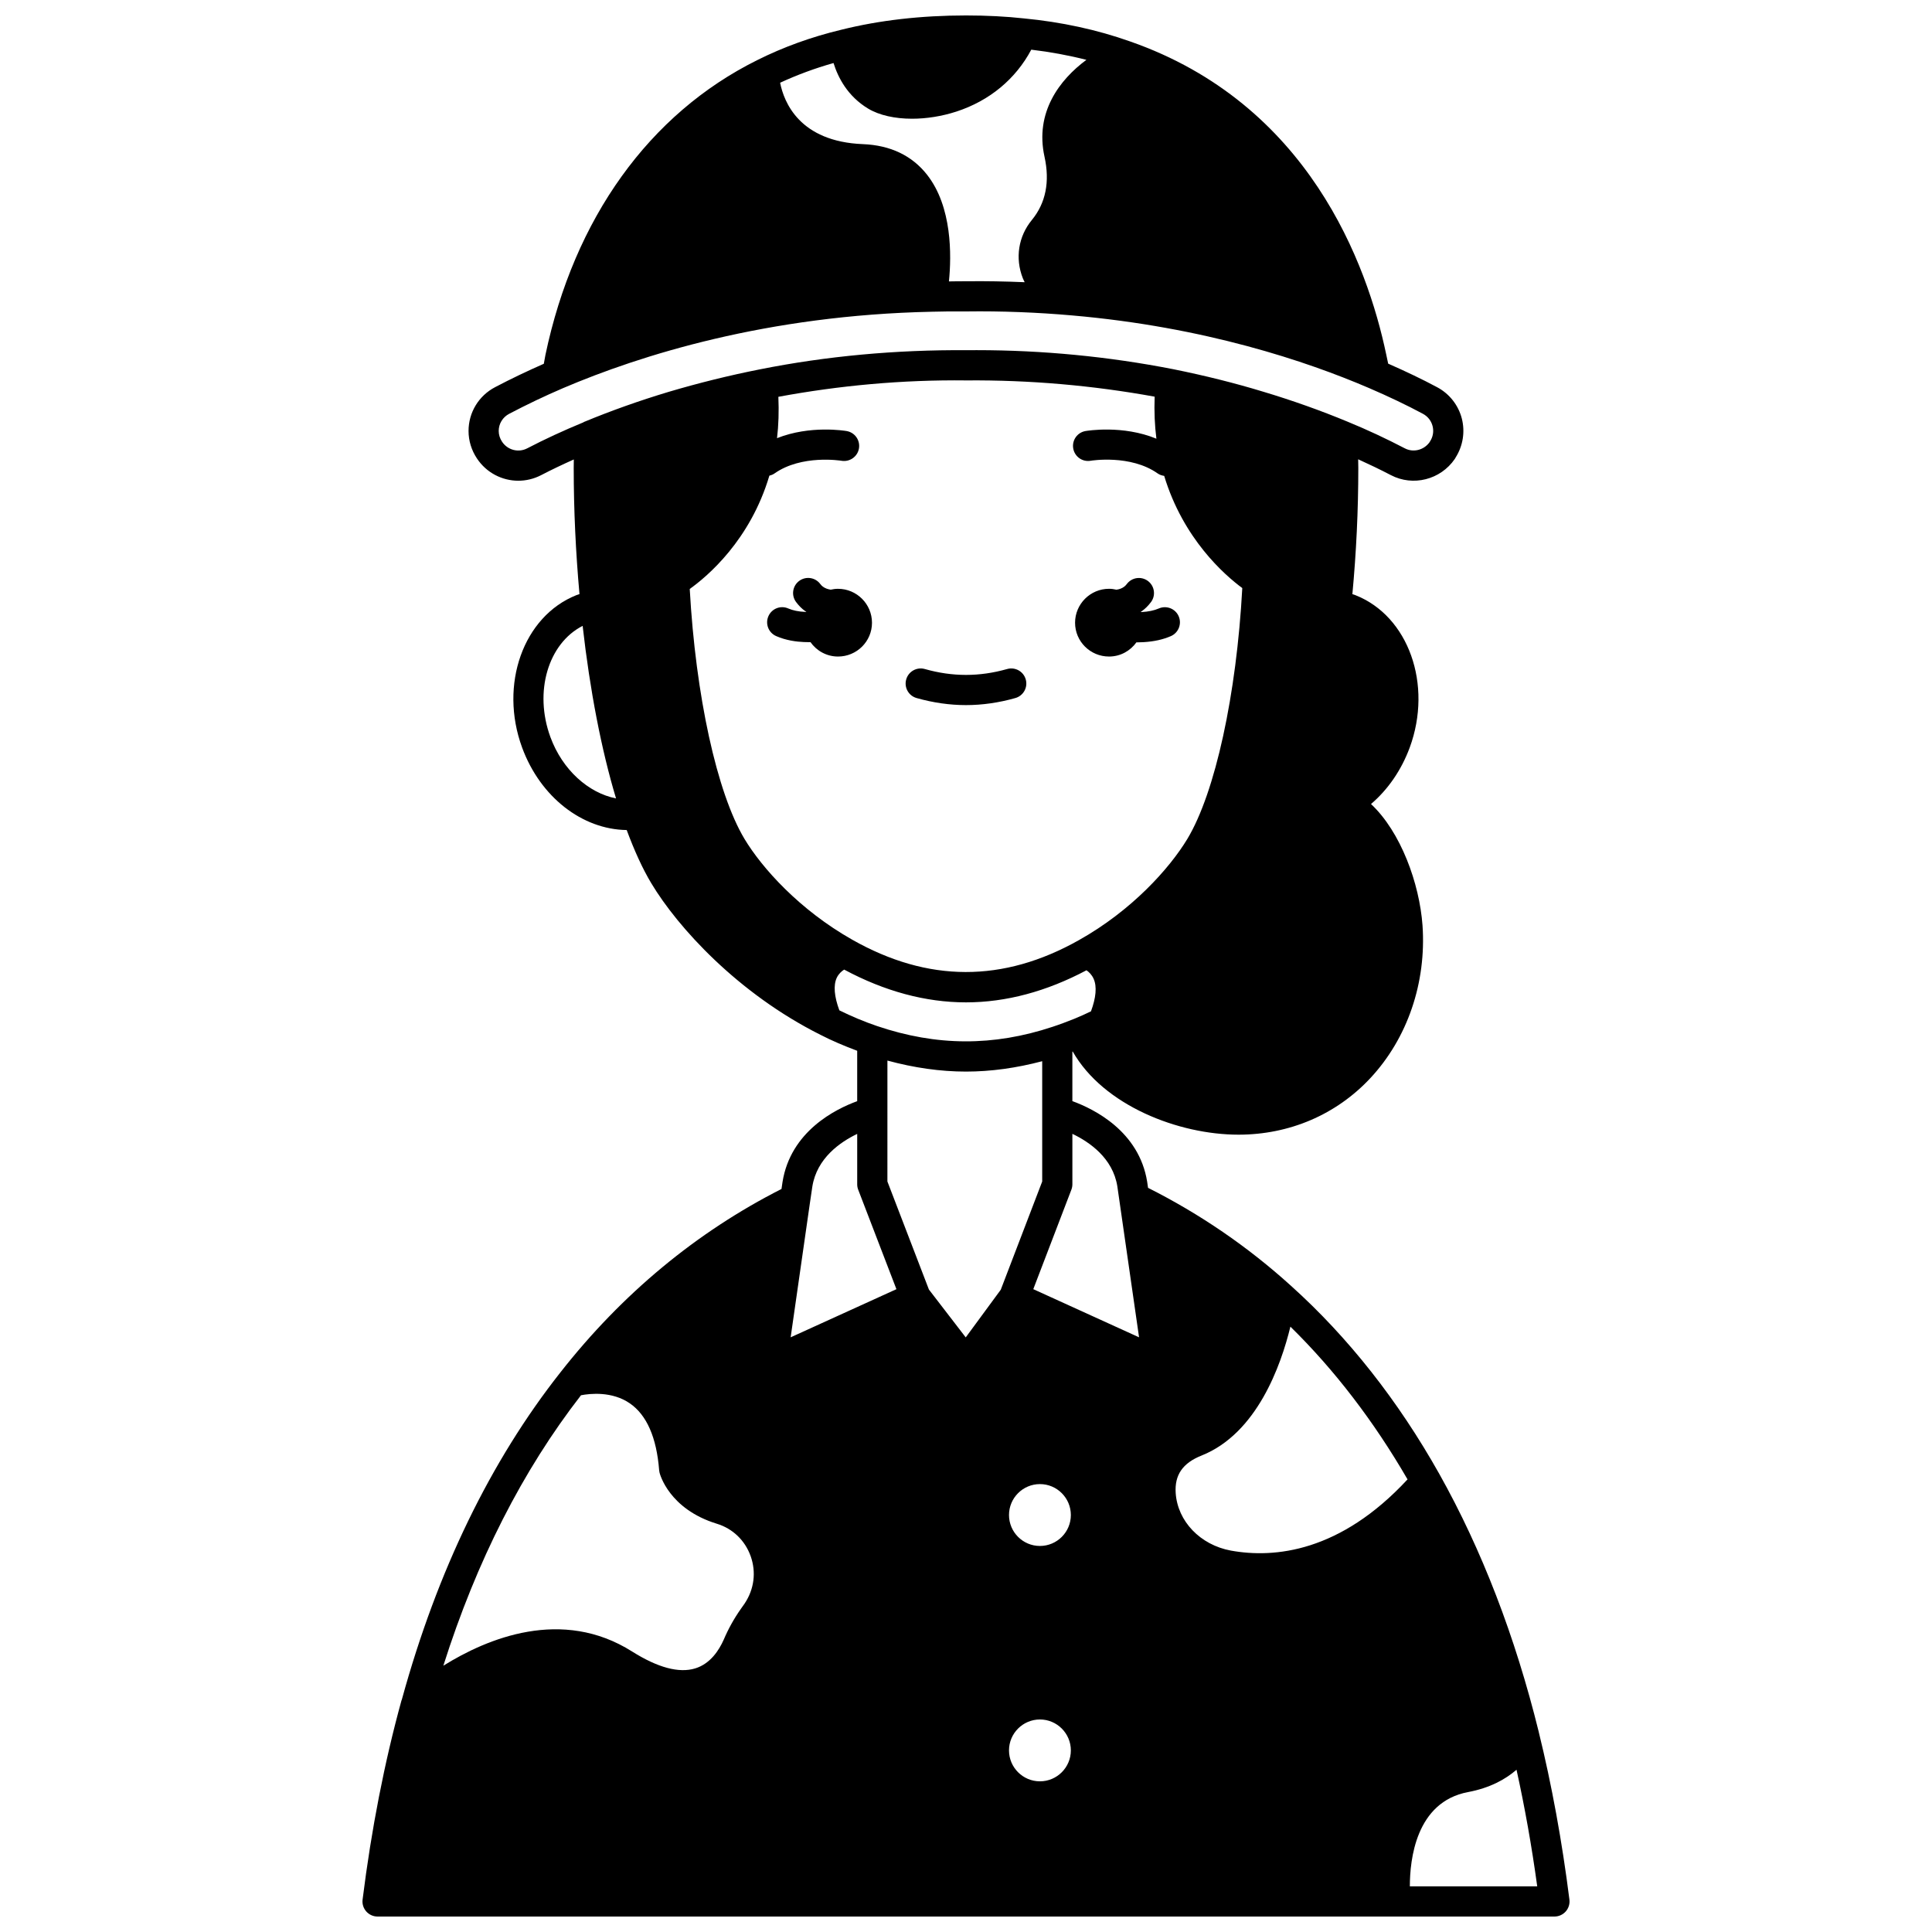 <?xml version="1.0" encoding="UTF-8"?>
<!-- Uploaded to: SVG Repo, www.svgrepo.com, Generator: SVG Repo Mixer Tools -->
<svg width="800px" height="800px" version="1.1" viewBox="144 144 512 512" xmlns="http://www.w3.org/2000/svg">
 <defs>
  <clipPath id="a">
   <path d="m240 148.09h320v503.81h-320z"/>
  </clipPath>
 </defs>
 <path d="m437.9 317.99c3.008 0 5.641-1.496 7.266-3.766 0.062 0 0.129 0.008 0.191 0.008 0.551 0 1.109-0.016 1.66-0.051 2.797-0.164 5.176-0.691 7.277-1.602 2.023-0.883 2.949-3.238 2.07-5.262-0.883-2.023-3.238-2.949-5.262-2.07-1.227 0.535-2.719 0.848-4.562 0.957-0.062 0.004-0.117-0.004-0.18 0-0.008-0.027-0.016-0.055-0.023-0.078 0.078-0.055 0.164-0.082 0.242-0.145 0.891-0.637 1.715-1.449 2.438-2.418 1.328-1.762 0.969-4.269-0.801-5.594-1.766-1.324-4.269-0.969-5.598 0.801-0.23 0.305-0.461 0.539-0.754 0.75-0.613 0.457-1.324 0.664-2.004 0.754-0.637-0.148-1.289-0.238-1.961-0.238-4.957 0-8.996 4.039-8.996 8.996 0 4.961 4.039 8.957 8.996 8.957z"/>
 <path d="m366.09 300.04c-0.668 0-1.316 0.09-1.941 0.227-0.699-0.102-1.441-0.32-2.094-0.812-0.219-0.156-0.449-0.391-0.68-0.695-1.32-1.766-3.828-2.125-5.598-0.801-1.766 1.324-2.125 3.832-0.801 5.594 0.727 0.973 1.547 1.785 2.363 2.363 0.109 0.078 0.215 0.117 0.324 0.191-0.004 0.016-0.008 0.031-0.016 0.047-0.098-0.004-0.18 0.008-0.277 0.004-1.711-0.066-3.293-0.391-4.457-0.902-2.027-0.902-4.383 0.016-5.273 2.035-0.895 2.023 0.02 4.383 2.039 5.273 2.644 1.172 5.473 1.508 7.332 1.582 0.5 0.023 1 0.035 1.5 0.035 0.094 0 0.176-0.012 0.27-0.012 1.621 2.305 4.285 3.82 7.309 3.82 4.957 0 8.996-4 8.996-8.957-0.004-4.953-4.035-8.992-8.996-8.992z"/>
 <g clip-path="url(#a)">
  <path d="m551.79 603c-6.238-25.324-15.102-48.324-26.348-68.375-10.926-19.457-24.156-36.238-39.305-49.863-11.473-10.406-24.23-19.102-37.895-25.973l-0.23-1.605c-2.148-13.391-14.07-19.281-19.824-21.375v-13.109c0.031-0.012 0.062-0.023 0.094-0.035 8.16 14.332 28.051 22.035 43.93 22.035 13.52 0 25.926-5.32 34.941-14.98 9.84-10.547 14.883-25.297 13.828-40.484-0.805-11.074-5.738-24.754-13.648-32.16 4.481-3.82 8.035-8.965 10.254-14.953 6.141-16.703-0.316-34.828-14.352-40.383-0.266-0.109-0.562-0.188-0.84-0.289 1.027-11.023 1.57-22.238 1.57-33.406 0-0.797-0.023-1.555-0.035-2.328 2.91 1.324 5.793 2.695 8.656 4.191 5.875 3.078 13.16 1.238 16.945-4.273 0.078-0.117 0.176-0.281 0.25-0.43 1.922-3.055 2.516-6.785 1.621-10.277-0.914-3.566-3.312-6.598-6.555-8.316-3.891-2.09-8.289-4.184-12.965-6.242l-0.531-2.492c-5.023-23.879-20.539-66.395-67.91-82.914-8.711-3.086-18.164-5.137-28.047-6.082-4.738-0.523-9.918-0.789-15.391-0.789-11.863 0-22.992 1.277-33.035 3.785-7.856 1.875-15.375 4.586-22.324 8.07-28.57 14.199-48.488 41.898-56.098 78.113l-0.426 2.34c-4.375 1.93-8.707 3.988-12.879 6.184-4.363 2.266-7.07 6.719-7.07 11.625 0 2.582 0.773 5.102 2.227 7.285 2.519 3.801 6.68 5.902 10.961 5.902 2.047 0 4.121-0.48 6.059-1.484 2.742-1.43 5.66-2.812 8.648-4.152-0.008 0.77-0.023 1.586-0.023 2.285 0 11.047 0.531 22.27 1.527 33.395-0.27 0.094-0.543 0.168-0.809 0.273-14.074 5.594-20.527 23.719-14.391 40.406 4.828 13.117 15.922 21.691 27.715 21.848 2.062 5.555 4.242 10.32 6.512 14.094 6.988 11.672 22.93 29.199 44.82 40.164 3.074 1.586 6.371 2.977 9.75 4.238v13.355c-5.734 2.086-17.633 7.969-19.789 21.414l-0.273 1.852c-22.52 11.434-42.246 27.762-58.609 48.633-18.504 23.469-32.613 52.562-41.945 86.473-0.02 0.051-0.027 0.105-0.047 0.16-0.012 0.047-0.027 0.094-0.039 0.137-0.016 0.051-0.055 0.082-0.066 0.137-4.508 16.367-7.977 34.125-10.309 52.785-0.145 1.137 0.211 2.277 0.973 3.144 0.758 0.855 1.852 1.348 3 1.348h311.88c1.148 0 2.238-0.492 3-1.355 0.758-0.859 1.113-2.004 0.969-3.144-1.957-15.504-4.691-30.441-8.125-44.398zm-172.62-177.94c7.027 1.91 14.012 2.922 20.832 2.922 6.617 0 13.391-0.953 20.191-2.75v31.879l-10.98 28.68-9.285 12.633-9.758-12.684-11-28.633 0.004-32.047zm71.289-164.8c-8.91-3.676-18.328-2.106-18.801-2.027-2.172 0.379-3.617 2.441-3.242 4.617 0.379 2.172 2.43 3.633 4.617 3.254 0.105-0.02 10.559-1.73 17.762 3.363 0.531 0.375 1.129 0.555 1.727 0.648 5.047 16.672 15.969 26.242 20.695 29.73-1.523 28.258-7.168 54.18-14.543 66.457-4.731 7.844-14.762 19.016-28.766 26.852-20.082 11.305-39.992 11.246-60.047-0.117-13.973-7.902-23.918-18.988-28.57-26.727-7.312-12.199-12.938-38.031-14.504-66.23 4.703-3.356 16.023-12.914 21.102-30.02 0.473-0.117 0.938-0.293 1.355-0.586 7.207-5.086 17.652-3.383 17.762-3.363 2.168 0.363 4.238-1.074 4.621-3.246 0.383-2.176-1.07-4.25-3.246-4.629-0.461-0.078-9.652-1.613-18.461 1.883 0.41-3.41 0.52-7.086 0.355-10.961 16.105-2.984 32.789-4.543 49.84-4.344 16.758-0.137 33.5 1.332 49.879 4.309-0.145 3.953 0.016 7.668 0.465 11.137zm-84.02 151.49c-1.352-3.648-1.633-6.641-0.68-8.645 0.508-1.062 1.293-1.738 1.957-2.152 10.703 5.742 21.551 8.684 32.285 8.684 10.605 0 21.336-2.883 31.926-8.504 0.668 0.465 1.414 1.176 1.898 2.262 0.914 2.055 0.625 5.039-0.707 8.621-1.371 0.66-2.809 1.312-4.332 1.941-1.918 0.77-3.844 1.5-5.852 2.16-15.703 5.203-30.719 5.133-46.477-0.195-3.492-1.18-6.828-2.602-10.02-4.172zm53.152 187.93c4.519 0 8.195 3.68 8.195 8.195 0 4.519-3.68 8.195-8.195 8.195-4.519 0-8.195-3.68-8.195-8.195s3.676-8.195 8.195-8.195zm0-45.984c-4.519 0-8.195-3.68-8.195-8.199s3.676-8.195 8.195-8.195c4.523 0 8.195 3.68 8.195 8.195 0.004 4.527-3.676 8.199-8.195 8.199zm-121.62-39.938c2.426-0.465 8.23-1.098 12.941 2.144 4.477 3.082 7.09 9.043 7.769 17.715 0.016 0.215 0.051 0.426 0.102 0.633 0.098 0.391 2.484 9.652 15.195 13.559 4.199 1.277 7.461 4.406 8.953 8.582 1.504 4.219 0.953 8.75-1.605 12.574l-0.973 1.379c-1.801 2.551-3.34 5.316-4.551 8.168-1.242 2.809-3.562 6.414-7.574 7.633-4.289 1.312-9.918-0.199-16.703-4.473-18.59-11.754-38.406-3.496-50.035 3.758 8.789-27.73 21.031-51.781 36.48-71.672zm219.04 22.297c-17.832 19.242-35.227 20.973-46.828 18.867-8.105-1.5-14.113-7.769-14.613-15.25-0.32-4.789 1.855-7.949 6.848-9.934 14.688-5.856 21.047-23.879 23.551-34.16 11.73 11.496 22.129 25.09 31.043 40.477zm-76.906-77.668 5.758 40.016-28.031-12.762 10.094-26.363c0.172-0.457 0.266-0.941 0.266-1.426v-13.371c4.531 2.16 10.715 6.418 11.914 13.906zm-50.406-268.06c-4-5.098-9.719-7.832-17.008-8.129-16.867-0.664-20.953-11.199-21.949-16.273 4.5-2.078 9.223-3.832 14.152-5.219 1.176 3.785 3.688 8.777 9.176 12.078 2.949 1.773 7.086 2.68 11.625 2.68 3.793 0 7.879-0.633 11.789-1.906 8.773-2.863 15.695-8.637 19.816-16.395 5.035 0.598 9.914 1.5 14.609 2.695-7.106 5.258-13.699 13.922-11.102 25.676 1.457 6.625 0.332 12.262-3.336 16.746-3.594 4.356-4.5 10.133-2.414 15.453 0.145 0.367 0.328 0.703 0.496 1.055-5.156-0.215-10.316-0.316-15.422-0.25-1.582-0.023-3.102 0.023-4.652 0.039 0.691-6.914 0.871-19.762-5.781-28.25zm-105.98 72.488c-2.336 1.215-5.203 0.461-6.664-1.75-0.586-0.871-0.891-1.859-0.891-2.859 0-1.91 1.059-3.648 2.777-4.543 4.633-2.434 9.453-4.734 14.301-6.812 20.484-8.734 54.062-19.328 97.738-20.238 2.949-0.078 5.973-0.117 9.141-0.078 9.352-0.125 18.781 0.246 28.035 1.062 35.113 3.055 62.156 12.152 78.66 19.246 5.144 2.211 10.07 4.562 14.258 6.812 1.297 0.688 2.211 1.844 2.574 3.25 0.363 1.414 0.121 2.871-0.688 4.098-0.055 0.082-0.113 0.176-0.164 0.266-1.527 2.043-4.285 2.715-6.516 1.539-4.953-2.582-9.887-4.887-15.07-7.019-7.125-2.961-14.668-5.648-22.402-7.969-7.469-2.277-15.508-4.289-23.906-5.981-17.105-3.352-34.633-5.043-52.082-5.043-0.902 0-1.812 0.004-2.715 0.012-18.66-0.133-37.09 1.559-54.746 5.078-8.027 1.586-16.152 3.594-24.164 5.965-7.727 2.324-15.195 4.977-22.227 7.887-0.059 0.02-0.113 0.043-0.172 0.062-0.02 0.008-0.039 0.016-0.059 0.023l0.004 0.012c-0.055 0.023-0.105 0.07-0.16 0.102-5.227 2.156-10.238 4.465-14.863 6.879zm6.152 76.539c-4.438-12.066-0.566-24.855 8.535-29.492 1.922 17.035 4.984 32.91 8.852 45.727-7.332-1.441-14.199-7.574-17.387-16.234zm81.297 105.14v13.359c0 0.492 0.09 0.977 0.266 1.43l10.129 26.363-28.031 12.758 5.074-35.387 0.676-4.578c1.207-7.512 7.371-11.781 11.887-13.945zm146.46 199.41c-0.012-6.984 1.559-22.387 15.426-24.984 5.746-1.086 9.859-3.332 12.84-5.918 2.188 9.91 4.031 20.246 5.488 30.898z"/>
 </g>
 <path d="m410.9 321.3c-7.328 2.078-14.48 2.078-21.809 0-2.121-0.605-4.336 0.629-4.938 2.754-0.605 2.125 0.633 4.336 2.754 4.934 4.375 1.242 8.777 1.871 13.086 1.871s8.711-0.629 13.086-1.871c2.125-0.602 3.359-2.812 2.754-4.934-0.594-2.121-2.809-3.359-4.934-2.754z"/>
</svg>